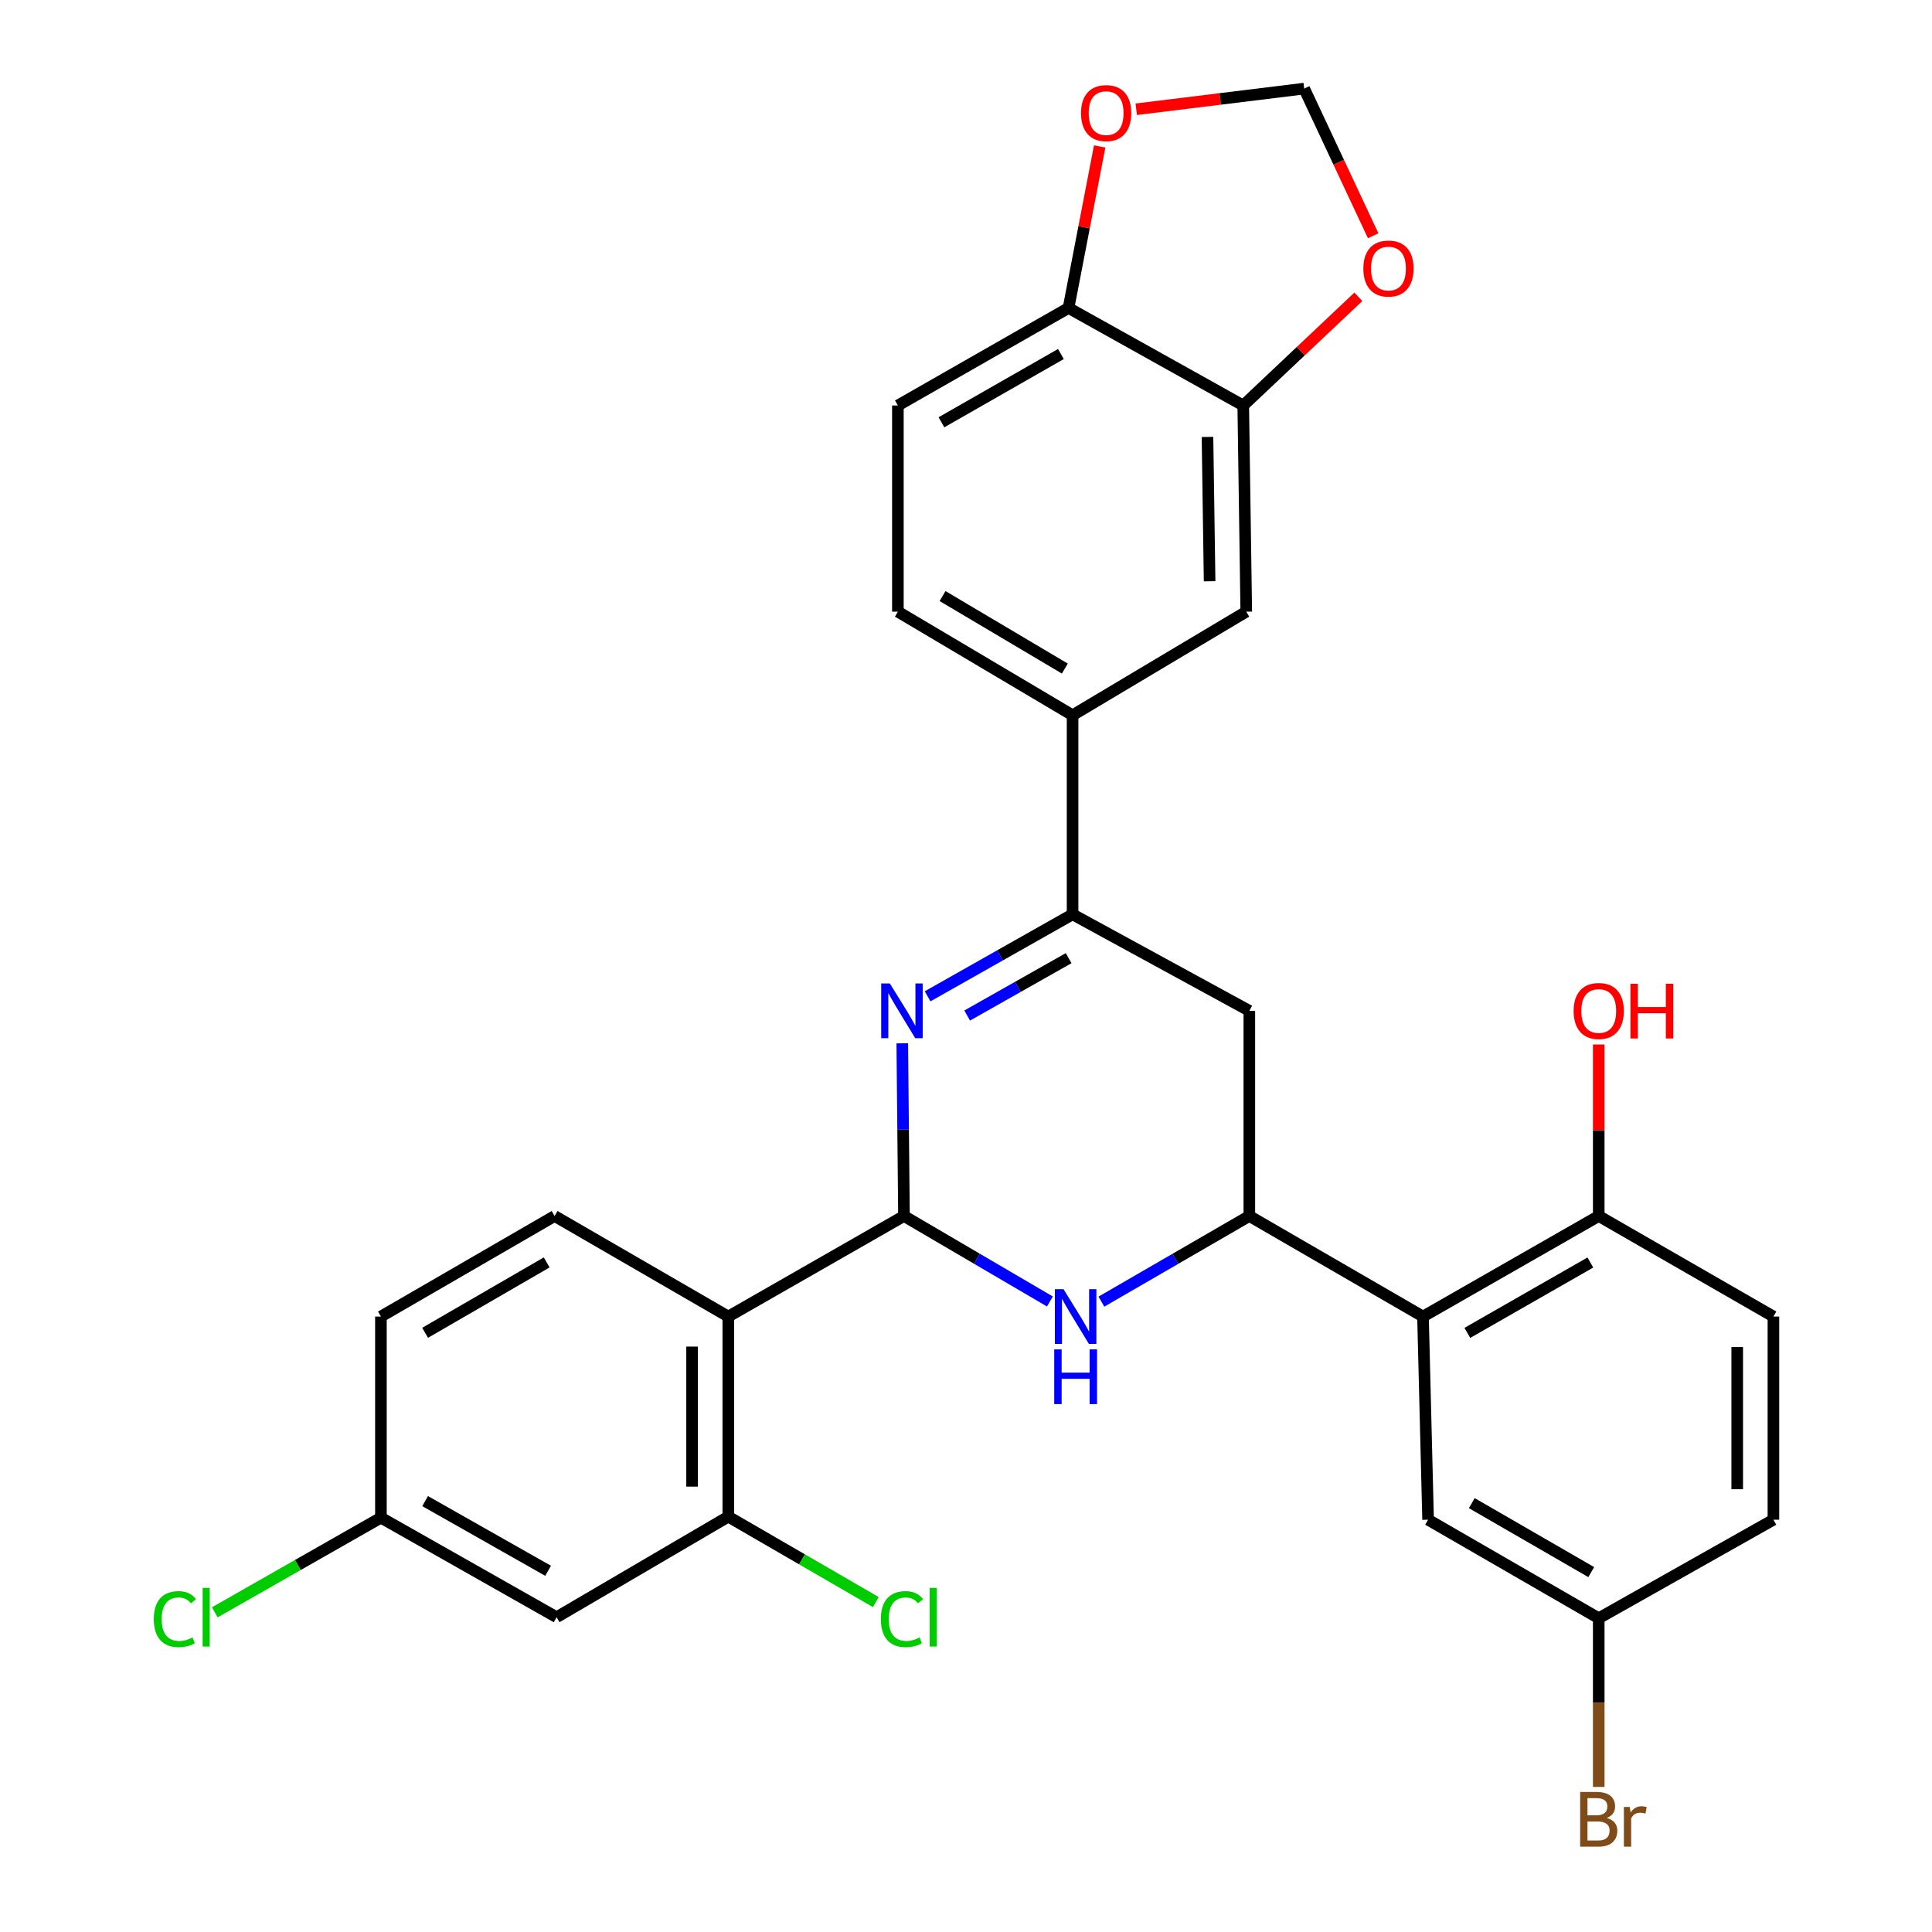 <?xml version='1.0' encoding='iso-8859-1'?>
<svg version='1.1' baseProfile='full'
              xmlns='http://www.w3.org/2000/svg'
                      xmlns:rdkit='http://www.rdkit.org/xml'
                      xmlns:xlink='http://www.w3.org/1999/xlink'
                  xml:space='preserve'
width='1000px' height='1000px' viewBox='0 0 1000 1000'>
<!-- END OF HEADER -->
<rect style='opacity:1.0;fill:#FFFFFF;stroke:none' width='1000' height='1000' x='0' y='0'> </rect>
<path class='bond-0' d='M 467.899,629.402 L 467.456,584.709' style='fill:none;fill-rule:evenodd;stroke:#000000;stroke-width:6px;stroke-linecap:butt;stroke-linejoin:miter;stroke-opacity:1' />
<path class='bond-0' d='M 467.456,584.709 L 467.014,540.016' style='fill:none;fill-rule:evenodd;stroke:#0000FF;stroke-width:6px;stroke-linecap:butt;stroke-linejoin:miter;stroke-opacity:1' />
<path class='bond-1' d='M 467.899,629.402 L 505.665,651.525' style='fill:none;fill-rule:evenodd;stroke:#000000;stroke-width:6px;stroke-linecap:butt;stroke-linejoin:miter;stroke-opacity:1' />
<path class='bond-1' d='M 505.665,651.525 L 543.431,673.647' style='fill:none;fill-rule:evenodd;stroke:#0000FF;stroke-width:6px;stroke-linecap:butt;stroke-linejoin:miter;stroke-opacity:1' />
<path class='bond-2' d='M 467.899,629.402 L 376.959,681.447' style='fill:none;fill-rule:evenodd;stroke:#000000;stroke-width:6px;stroke-linecap:butt;stroke-linejoin:miter;stroke-opacity:1' />
<path class='bond-4' d='M 480.124,515.693 L 517.644,494.476' style='fill:none;fill-rule:evenodd;stroke:#0000FF;stroke-width:6px;stroke-linecap:butt;stroke-linejoin:miter;stroke-opacity:1' />
<path class='bond-4' d='M 517.644,494.476 L 555.163,473.259' style='fill:none;fill-rule:evenodd;stroke:#000000;stroke-width:6px;stroke-linecap:butt;stroke-linejoin:miter;stroke-opacity:1' />
<path class='bond-4' d='M 500.604,525.64 L 526.868,510.788' style='fill:none;fill-rule:evenodd;stroke:#0000FF;stroke-width:6px;stroke-linecap:butt;stroke-linejoin:miter;stroke-opacity:1' />
<path class='bond-4' d='M 526.868,510.788 L 553.132,495.937' style='fill:none;fill-rule:evenodd;stroke:#000000;stroke-width:6px;stroke-linecap:butt;stroke-linejoin:miter;stroke-opacity:1' />
<path class='bond-3' d='M 570.083,673.726 L 608.369,651.564' style='fill:none;fill-rule:evenodd;stroke:#0000FF;stroke-width:6px;stroke-linecap:butt;stroke-linejoin:miter;stroke-opacity:1' />
<path class='bond-3' d='M 608.369,651.564 L 646.654,629.402' style='fill:none;fill-rule:evenodd;stroke:#000000;stroke-width:6px;stroke-linecap:butt;stroke-linejoin:miter;stroke-opacity:1' />
<path class='bond-7' d='M 376.959,681.447 L 376.959,785.014' style='fill:none;fill-rule:evenodd;stroke:#000000;stroke-width:6px;stroke-linecap:butt;stroke-linejoin:miter;stroke-opacity:1' />
<path class='bond-7' d='M 358.22,696.982 L 358.22,769.479' style='fill:none;fill-rule:evenodd;stroke:#000000;stroke-width:6px;stroke-linecap:butt;stroke-linejoin:miter;stroke-opacity:1' />
<path class='bond-10' d='M 376.959,681.447 L 287.061,629.402' style='fill:none;fill-rule:evenodd;stroke:#000000;stroke-width:6px;stroke-linecap:butt;stroke-linejoin:miter;stroke-opacity:1' />
<path class='bond-5' d='M 646.654,629.402 L 736.542,681.447' style='fill:none;fill-rule:evenodd;stroke:#000000;stroke-width:6px;stroke-linecap:butt;stroke-linejoin:miter;stroke-opacity:1' />
<path class='bond-6' d='M 646.654,629.402 L 646.654,523.201' style='fill:none;fill-rule:evenodd;stroke:#000000;stroke-width:6px;stroke-linecap:butt;stroke-linejoin:miter;stroke-opacity:1' />
<path class='bond-8' d='M 555.163,473.259 L 555.163,370.212' style='fill:none;fill-rule:evenodd;stroke:#000000;stroke-width:6px;stroke-linecap:butt;stroke-linejoin:miter;stroke-opacity:1' />
<path class='bond-30' d='M 555.163,473.259 L 646.654,523.201' style='fill:none;fill-rule:evenodd;stroke:#000000;stroke-width:6px;stroke-linecap:butt;stroke-linejoin:miter;stroke-opacity:1' />
<path class='bond-13' d='M 736.542,681.447 L 827.503,629.402' style='fill:none;fill-rule:evenodd;stroke:#000000;stroke-width:6px;stroke-linecap:butt;stroke-linejoin:miter;stroke-opacity:1' />
<path class='bond-13' d='M 759.493,689.905 L 823.165,653.474' style='fill:none;fill-rule:evenodd;stroke:#000000;stroke-width:6px;stroke-linecap:butt;stroke-linejoin:miter;stroke-opacity:1' />
<path class='bond-16' d='M 736.542,681.447 L 739.176,786.597' style='fill:none;fill-rule:evenodd;stroke:#000000;stroke-width:6px;stroke-linecap:butt;stroke-linejoin:miter;stroke-opacity:1' />
<path class='bond-12' d='M 376.959,785.014 L 288.102,837.069' style='fill:none;fill-rule:evenodd;stroke:#000000;stroke-width:6px;stroke-linecap:butt;stroke-linejoin:miter;stroke-opacity:1' />
<path class='bond-23' d='M 376.959,785.014 L 415.145,807.128' style='fill:none;fill-rule:evenodd;stroke:#000000;stroke-width:6px;stroke-linecap:butt;stroke-linejoin:miter;stroke-opacity:1' />
<path class='bond-23' d='M 415.145,807.128 L 453.331,829.241' style='fill:none;fill-rule:evenodd;stroke:#00CC00;stroke-width:6px;stroke-linecap:butt;stroke-linejoin:miter;stroke-opacity:1' />
<path class='bond-11' d='M 555.163,370.212 L 645.062,316.596' style='fill:none;fill-rule:evenodd;stroke:#000000;stroke-width:6px;stroke-linecap:butt;stroke-linejoin:miter;stroke-opacity:1' />
<path class='bond-19' d='M 555.163,370.212 L 464.744,316.596' style='fill:none;fill-rule:evenodd;stroke:#000000;stroke-width:6px;stroke-linecap:butt;stroke-linejoin:miter;stroke-opacity:1' />
<path class='bond-19' d='M 551.159,346.051 L 487.865,308.519' style='fill:none;fill-rule:evenodd;stroke:#000000;stroke-width:6px;stroke-linecap:butt;stroke-linejoin:miter;stroke-opacity:1' />
<path class='bond-9' d='M 643.5,209.873 L 645.062,316.596' style='fill:none;fill-rule:evenodd;stroke:#000000;stroke-width:6px;stroke-linecap:butt;stroke-linejoin:miter;stroke-opacity:1' />
<path class='bond-9' d='M 624.996,226.156 L 626.09,300.862' style='fill:none;fill-rule:evenodd;stroke:#000000;stroke-width:6px;stroke-linecap:butt;stroke-linejoin:miter;stroke-opacity:1' />
<path class='bond-15' d='M 643.5,209.873 L 673.291,181.749' style='fill:none;fill-rule:evenodd;stroke:#000000;stroke-width:6px;stroke-linecap:butt;stroke-linejoin:miter;stroke-opacity:1' />
<path class='bond-15' d='M 673.291,181.749 L 703.082,153.625' style='fill:none;fill-rule:evenodd;stroke:#FF0000;stroke-width:6px;stroke-linecap:butt;stroke-linejoin:miter;stroke-opacity:1' />
<path class='bond-33' d='M 643.5,209.873 L 553.071,159.401' style='fill:none;fill-rule:evenodd;stroke:#000000;stroke-width:6px;stroke-linecap:butt;stroke-linejoin:miter;stroke-opacity:1' />
<path class='bond-25' d='M 287.061,629.402 L 197.163,681.447' style='fill:none;fill-rule:evenodd;stroke:#000000;stroke-width:6px;stroke-linecap:butt;stroke-linejoin:miter;stroke-opacity:1' />
<path class='bond-25' d='M 282.965,653.427 L 220.037,689.858' style='fill:none;fill-rule:evenodd;stroke:#000000;stroke-width:6px;stroke-linecap:butt;stroke-linejoin:miter;stroke-opacity:1' />
<path class='bond-31' d='M 288.102,837.069 L 197.163,785.545' style='fill:none;fill-rule:evenodd;stroke:#000000;stroke-width:6px;stroke-linecap:butt;stroke-linejoin:miter;stroke-opacity:1' />
<path class='bond-31' d='M 283.699,813.036 L 220.042,776.969' style='fill:none;fill-rule:evenodd;stroke:#000000;stroke-width:6px;stroke-linecap:butt;stroke-linejoin:miter;stroke-opacity:1' />
<path class='bond-21' d='M 827.503,629.402 L 917.921,681.447' style='fill:none;fill-rule:evenodd;stroke:#000000;stroke-width:6px;stroke-linecap:butt;stroke-linejoin:miter;stroke-opacity:1' />
<path class='bond-29' d='M 827.503,629.402 L 827.503,585.009' style='fill:none;fill-rule:evenodd;stroke:#000000;stroke-width:6px;stroke-linecap:butt;stroke-linejoin:miter;stroke-opacity:1' />
<path class='bond-29' d='M 827.503,585.009 L 827.503,540.616' style='fill:none;fill-rule:evenodd;stroke:#FF0000;stroke-width:6px;stroke-linecap:butt;stroke-linejoin:miter;stroke-opacity:1' />
<path class='bond-14' d='M 553.071,159.401 L 464.744,209.873' style='fill:none;fill-rule:evenodd;stroke:#000000;stroke-width:6px;stroke-linecap:butt;stroke-linejoin:miter;stroke-opacity:1' />
<path class='bond-14' d='M 549.119,183.243 L 487.291,218.573' style='fill:none;fill-rule:evenodd;stroke:#000000;stroke-width:6px;stroke-linecap:butt;stroke-linejoin:miter;stroke-opacity:1' />
<path class='bond-17' d='M 553.071,159.401 L 561.129,117.599' style='fill:none;fill-rule:evenodd;stroke:#000000;stroke-width:6px;stroke-linecap:butt;stroke-linejoin:miter;stroke-opacity:1' />
<path class='bond-17' d='M 561.129,117.599 L 569.188,75.797' style='fill:none;fill-rule:evenodd;stroke:#FF0000;stroke-width:6px;stroke-linecap:butt;stroke-linejoin:miter;stroke-opacity:1' />
<path class='bond-18' d='M 710.749,122.023 L 692.897,83.942' style='fill:none;fill-rule:evenodd;stroke:#FF0000;stroke-width:6px;stroke-linecap:butt;stroke-linejoin:miter;stroke-opacity:1' />
<path class='bond-18' d='M 692.897,83.942 L 675.045,45.86' style='fill:none;fill-rule:evenodd;stroke:#000000;stroke-width:6px;stroke-linecap:butt;stroke-linejoin:miter;stroke-opacity:1' />
<path class='bond-24' d='M 739.176,786.597 L 827.503,837.6' style='fill:none;fill-rule:evenodd;stroke:#000000;stroke-width:6px;stroke-linecap:butt;stroke-linejoin:miter;stroke-opacity:1' />
<path class='bond-24' d='M 761.796,778.019 L 823.624,813.721' style='fill:none;fill-rule:evenodd;stroke:#000000;stroke-width:6px;stroke-linecap:butt;stroke-linejoin:miter;stroke-opacity:1' />
<path class='bond-34' d='M 588.111,56.551 L 631.578,51.206' style='fill:none;fill-rule:evenodd;stroke:#FF0000;stroke-width:6px;stroke-linecap:butt;stroke-linejoin:miter;stroke-opacity:1' />
<path class='bond-34' d='M 631.578,51.206 L 675.045,45.86' style='fill:none;fill-rule:evenodd;stroke:#000000;stroke-width:6px;stroke-linecap:butt;stroke-linejoin:miter;stroke-opacity:1' />
<path class='bond-20' d='M 464.744,316.596 L 464.744,209.873' style='fill:none;fill-rule:evenodd;stroke:#000000;stroke-width:6px;stroke-linecap:butt;stroke-linejoin:miter;stroke-opacity:1' />
<path class='bond-32' d='M 917.921,681.447 L 917.921,786.597' style='fill:none;fill-rule:evenodd;stroke:#000000;stroke-width:6px;stroke-linecap:butt;stroke-linejoin:miter;stroke-opacity:1' />
<path class='bond-32' d='M 899.182,697.219 L 899.182,770.824' style='fill:none;fill-rule:evenodd;stroke:#000000;stroke-width:6px;stroke-linecap:butt;stroke-linejoin:miter;stroke-opacity:1' />
<path class='bond-22' d='M 197.163,785.545 L 197.163,681.447' style='fill:none;fill-rule:evenodd;stroke:#000000;stroke-width:6px;stroke-linecap:butt;stroke-linejoin:miter;stroke-opacity:1' />
<path class='bond-27' d='M 197.163,785.545 L 154.164,810.042' style='fill:none;fill-rule:evenodd;stroke:#000000;stroke-width:6px;stroke-linecap:butt;stroke-linejoin:miter;stroke-opacity:1' />
<path class='bond-27' d='M 154.164,810.042 L 111.165,834.538' style='fill:none;fill-rule:evenodd;stroke:#00CC00;stroke-width:6px;stroke-linecap:butt;stroke-linejoin:miter;stroke-opacity:1' />
<path class='bond-26' d='M 827.503,837.6 L 917.921,786.597' style='fill:none;fill-rule:evenodd;stroke:#000000;stroke-width:6px;stroke-linecap:butt;stroke-linejoin:miter;stroke-opacity:1' />
<path class='bond-28' d='M 827.503,837.6 L 827.503,881.258' style='fill:none;fill-rule:evenodd;stroke:#000000;stroke-width:6px;stroke-linecap:butt;stroke-linejoin:miter;stroke-opacity:1' />
<path class='bond-28' d='M 827.503,881.258 L 827.503,924.916' style='fill:none;fill-rule:evenodd;stroke:#7F4C19;stroke-width:6px;stroke-linecap:butt;stroke-linejoin:miter;stroke-opacity:1' />
<path  class='atom-1' d='M 460.587 509.041
L 469.867 524.041
Q 470.787 525.521, 472.267 528.201
Q 473.747 530.881, 473.827 531.041
L 473.827 509.041
L 477.587 509.041
L 477.587 537.361
L 473.707 537.361
L 463.747 520.961
Q 462.587 519.041, 461.347 516.841
Q 460.147 514.641, 459.787 513.961
L 459.787 537.361
L 456.107 537.361
L 456.107 509.041
L 460.587 509.041
' fill='#0000FF'/>
<path  class='atom-2' d='M 550.486 667.287
L 559.766 682.287
Q 560.686 683.767, 562.166 686.447
Q 563.646 689.127, 563.726 689.287
L 563.726 667.287
L 567.486 667.287
L 567.486 695.607
L 563.606 695.607
L 553.646 679.207
Q 552.486 677.287, 551.246 675.087
Q 550.046 672.887, 549.686 672.207
L 549.686 695.607
L 546.006 695.607
L 546.006 667.287
L 550.486 667.287
' fill='#0000FF'/>
<path  class='atom-2' d='M 545.666 698.439
L 549.506 698.439
L 549.506 710.479
L 563.986 710.479
L 563.986 698.439
L 567.826 698.439
L 567.826 726.759
L 563.986 726.759
L 563.986 713.679
L 549.506 713.679
L 549.506 726.759
L 545.666 726.759
L 545.666 698.439
' fill='#0000FF'/>
<path  class='atom-16' d='M 705.667 138.993
Q 705.667 132.193, 709.027 128.393
Q 712.387 124.593, 718.667 124.593
Q 724.947 124.593, 728.307 128.393
Q 731.667 132.193, 731.667 138.993
Q 731.667 145.873, 728.267 149.793
Q 724.867 153.673, 718.667 153.673
Q 712.427 153.673, 709.027 149.793
Q 705.667 145.913, 705.667 138.993
M 718.667 150.473
Q 722.987 150.473, 725.307 147.593
Q 727.667 144.673, 727.667 138.993
Q 727.667 133.433, 725.307 130.633
Q 722.987 127.793, 718.667 127.793
Q 714.347 127.793, 711.987 130.593
Q 709.667 133.393, 709.667 138.993
Q 709.667 144.713, 711.987 147.593
Q 714.347 150.473, 718.667 150.473
' fill='#FF0000'/>
<path  class='atom-18' d='M 559.529 58.547
Q 559.529 51.748, 562.889 47.947
Q 566.249 44.148, 572.529 44.148
Q 578.809 44.148, 582.169 47.947
Q 585.529 51.748, 585.529 58.547
Q 585.529 65.427, 582.129 69.347
Q 578.729 73.228, 572.529 73.228
Q 566.289 73.228, 562.889 69.347
Q 559.529 65.468, 559.529 58.547
M 572.529 70.028
Q 576.849 70.028, 579.169 67.147
Q 581.529 64.228, 581.529 58.547
Q 581.529 52.987, 579.169 50.188
Q 576.849 47.347, 572.529 47.347
Q 568.209 47.347, 565.849 50.148
Q 563.529 52.947, 563.529 58.547
Q 563.529 64.267, 565.849 67.147
Q 568.209 70.028, 572.529 70.028
' fill='#FF0000'/>
<path  class='atom-24' d='M 455.927 838.049
Q 455.927 831.009, 459.207 827.329
Q 462.527 823.609, 468.807 823.609
Q 474.647 823.609, 477.767 827.729
L 475.127 829.889
Q 472.847 826.889, 468.807 826.889
Q 464.527 826.889, 462.247 829.769
Q 460.007 832.609, 460.007 838.049
Q 460.007 843.649, 462.327 846.529
Q 464.687 849.409, 469.247 849.409
Q 472.367 849.409, 476.007 847.529
L 477.127 850.529
Q 475.647 851.489, 473.407 852.049
Q 471.167 852.609, 468.687 852.609
Q 462.527 852.609, 459.207 848.849
Q 455.927 845.089, 455.927 838.049
' fill='#00CC00'/>
<path  class='atom-24' d='M 481.207 821.889
L 484.887 821.889
L 484.887 852.249
L 481.207 852.249
L 481.207 821.889
' fill='#00CC00'/>
<path  class='atom-28' d='M 79.603 838.049
Q 79.603 831.009, 82.883 827.329
Q 86.203 823.609, 92.483 823.609
Q 98.323 823.609, 101.443 827.729
L 98.803 829.889
Q 96.523 826.889, 92.483 826.889
Q 88.203 826.889, 85.923 829.769
Q 83.683 832.609, 83.683 838.049
Q 83.683 843.649, 86.003 846.529
Q 88.363 849.409, 92.923 849.409
Q 96.043 849.409, 99.683 847.529
L 100.803 850.529
Q 99.323 851.489, 97.083 852.049
Q 94.843 852.609, 92.363 852.609
Q 86.203 852.609, 82.883 848.849
Q 79.603 845.089, 79.603 838.049
' fill='#00CC00'/>
<path  class='atom-28' d='M 104.883 821.889
L 108.563 821.889
L 108.563 852.249
L 104.883 852.249
L 104.883 821.889
' fill='#00CC00'/>
<path  class='atom-29' d='M 831.643 940.958
Q 834.363 941.718, 835.723 943.398
Q 837.123 945.038, 837.123 947.478
Q 837.123 951.398, 834.603 953.638
Q 832.123 955.838, 827.403 955.838
L 817.883 955.838
L 817.883 927.518
L 826.243 927.518
Q 831.083 927.518, 833.523 929.478
Q 835.963 931.438, 835.963 935.038
Q 835.963 939.318, 831.643 940.958
M 821.683 930.718
L 821.683 939.598
L 826.243 939.598
Q 829.043 939.598, 830.483 938.478
Q 831.963 937.318, 831.963 935.038
Q 831.963 930.718, 826.243 930.718
L 821.683 930.718
M 827.403 952.638
Q 830.163 952.638, 831.643 951.318
Q 833.123 949.998, 833.123 947.478
Q 833.123 945.158, 831.483 943.998
Q 829.883 942.798, 826.803 942.798
L 821.683 942.798
L 821.683 952.638
L 827.403 952.638
' fill='#7F4C19'/>
<path  class='atom-29' d='M 843.563 935.278
L 844.003 938.118
Q 846.163 934.918, 849.683 934.918
Q 850.803 934.918, 852.323 935.318
L 851.723 938.678
Q 850.003 938.278, 849.043 938.278
Q 847.363 938.278, 846.243 938.958
Q 845.163 939.598, 844.283 941.158
L 844.283 955.838
L 840.523 955.838
L 840.523 935.278
L 843.563 935.278
' fill='#7F4C19'/>
<path  class='atom-30' d='M 814.503 523.281
Q 814.503 516.481, 817.863 512.681
Q 821.223 508.881, 827.503 508.881
Q 833.783 508.881, 837.143 512.681
Q 840.503 516.481, 840.503 523.281
Q 840.503 530.161, 837.103 534.081
Q 833.703 537.961, 827.503 537.961
Q 821.263 537.961, 817.863 534.081
Q 814.503 530.201, 814.503 523.281
M 827.503 534.761
Q 831.823 534.761, 834.143 531.881
Q 836.503 528.961, 836.503 523.281
Q 836.503 517.721, 834.143 514.921
Q 831.823 512.081, 827.503 512.081
Q 823.183 512.081, 820.823 514.881
Q 818.503 517.681, 818.503 523.281
Q 818.503 529.001, 820.823 531.881
Q 823.183 534.761, 827.503 534.761
' fill='#FF0000'/>
<path  class='atom-30' d='M 843.903 509.201
L 847.743 509.201
L 847.743 521.241
L 862.223 521.241
L 862.223 509.201
L 866.063 509.201
L 866.063 537.521
L 862.223 537.521
L 862.223 524.441
L 847.743 524.441
L 847.743 537.521
L 843.903 537.521
L 843.903 509.201
' fill='#FF0000'/>
</svg>
